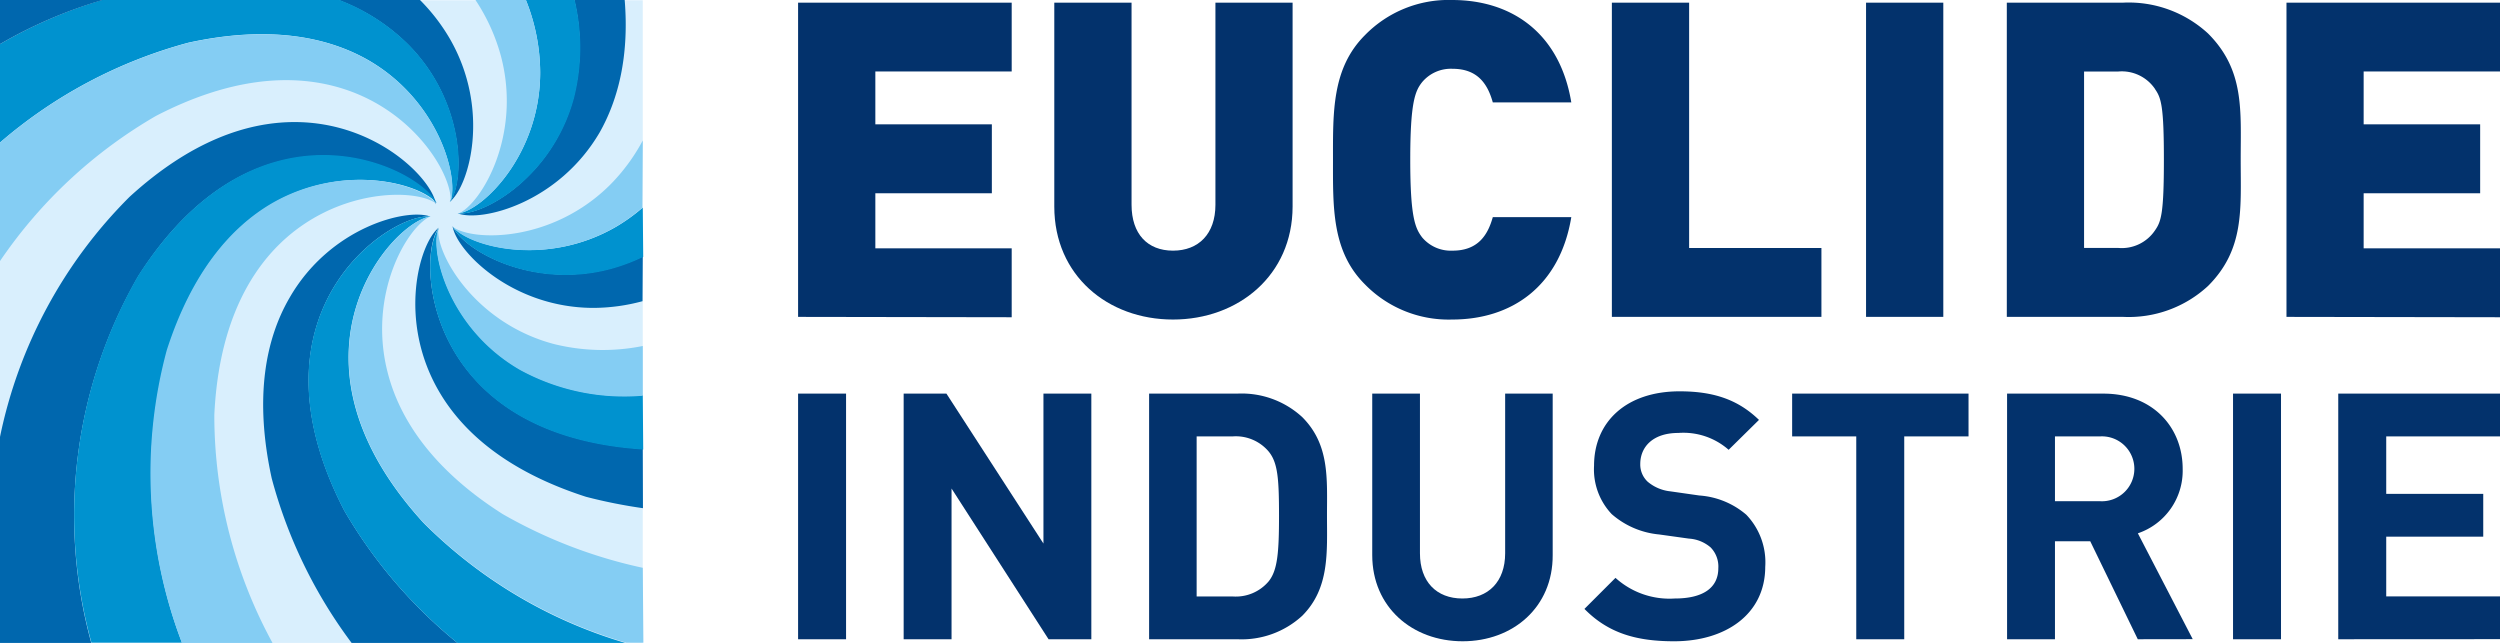 <svg xmlns="http://www.w3.org/2000/svg" viewBox="0 0 283.46 72.9"><defs><style>.cls-1{fill:#03326c;}.cls-2{fill:#d9effd;}.cls-3{fill:#0067ae;}.cls-4{fill:#0092cf;}.cls-5{fill:#84cdf3;}</style></defs><g id="Calque_2" data-name="Calque 2"><g id="Mode_Isolation" data-name="Mode Isolation"><path class="cls-1" d="M90.49,35.93V.3h24.22V8.1H99.25v6h13.21v7.81H99.25v6.25h15.46v7.81Z"/><path class="cls-1" d="M133,36.23c-7.4,0-13.46-5-13.46-12.81V.3h8.76V23.22c0,3.3,1.8,5.2,4.7,5.2s4.81-1.9,4.81-5.2V.3h8.75V23.42C146.55,31.22,140.4,36.23,133,36.23Z"/><path class="cls-1" d="M164.65,36.23a13.26,13.26,0,0,1-9.9-4c-3.76-3.75-3.61-8.75-3.61-14.11S151,7.76,154.75,4a13.25,13.25,0,0,1,9.9-4c6.76,0,12.21,3.75,13.51,11.61h-8.9c-.56-2-1.65-3.81-4.56-3.81a4.25,4.25,0,0,0-3.45,1.51c-.8,1-1.35,2.3-1.35,8.8s.55,7.76,1.35,8.81a4.25,4.25,0,0,0,3.45,1.5c2.91,0,4-1.8,4.56-3.8h8.9C176.86,32.47,171.41,36.23,164.65,36.23Z"/><path class="cls-1" d="M182.76,35.93V.3h8.76V28.12h15v7.81Z"/><path class="cls-1" d="M211.58,35.93V.3h8.76V35.93Z"/><path class="cls-1" d="M250.36,32.42a13.24,13.24,0,0,1-9.61,3.51H227.54V.3h13.21a13.28,13.28,0,0,1,9.61,3.5c4.15,4.15,3.7,8.71,3.7,14.31S254.51,28.27,250.36,32.42Zm-6-22.31a4.55,4.55,0,0,0-4.2-2H236.3v20h3.85a4.54,4.54,0,0,0,4.2-2c.7-1,1-1.95,1-8S245.05,11.11,244.35,10.11Z"/><path class="cls-1" d="M259.25,35.93V.3h24.21V8.1H268v6h13.21v7.81H268v6.25h15.46v7.81Z"/><path class="cls-1" d="M90.49,72.48V44.63h5.44V72.48Z"/><path class="cls-1" d="M118.89,72.48l-11-17.09V72.48h-5.43V44.63h4.85l11,17v-17h5.43V72.48Z"/><path class="cls-1" d="M147.65,69.82a10.15,10.15,0,0,1-7.36,2.66h-10V44.63h10a10.15,10.15,0,0,1,7.36,2.66c3.13,3.13,2.81,7,2.81,11.15S150.78,66.69,147.65,69.82Zm-3.8-18.62a4.87,4.87,0,0,0-4.07-1.72h-4.1V67.63h4.1a4.87,4.87,0,0,0,4.07-1.72c1-1.25,1.17-3.25,1.17-7.47S144.87,52.45,143.85,51.2Z"/><path class="cls-1" d="M165.84,72.71c-5.71,0-10.25-3.87-10.25-9.77V44.63H161V62.74c0,3.21,1.87,5.12,4.81,5.12s4.85-1.91,4.85-5.12V44.63h5.39V62.94C176.08,68.84,171.55,72.71,165.84,72.71Z"/><path class="cls-1" d="M189.82,72.71c-4.23,0-7.44-.89-10.17-3.67l3.52-3.52a9.12,9.12,0,0,0,6.73,2.34c3.2,0,4.93-1.21,4.93-3.44a3.1,3.1,0,0,0-.87-2.35,4.16,4.16,0,0,0-2.46-1l-3.37-.47a9.5,9.5,0,0,1-5.39-2.31,7.37,7.37,0,0,1-2-5.48c0-5,3.68-8.44,9.7-8.44,3.84,0,6.61.93,9,3.24L196,51a7.76,7.76,0,0,0-5.71-1.91c-2.9,0-4.31,1.6-4.31,3.52a2.67,2.67,0,0,0,.83,2,4.75,4.75,0,0,0,2.58,1.1l3.28.47A9.16,9.16,0,0,1,198,58.36a7.79,7.79,0,0,1,2.15,5.91C200.14,69.66,195.64,72.71,189.82,72.71Z"/><path class="cls-1" d="M215.91,49.48v23h-5.44v-23H203.2V44.63h20v4.85Z"/><path class="cls-1" d="M242.39,72.48,237,61.37H233V72.48h-5.43V44.63h10.91c5.67,0,9,3.87,9,8.53a7.49,7.49,0,0,1-5.08,7.31l6.22,12Zm-4.22-23H233v7.35h5.13a3.68,3.68,0,1,0,0-7.35Z"/><path class="cls-1" d="M253.19,72.48V44.63h5.44V72.48Z"/><path class="cls-1" d="M265.12,72.48V44.63h18.34v4.85h-12.9V56h11v4.85h-11v6.77h12.9v4.85Z"/><rect class="cls-2" y="0.03" width="72.88" height="72.87"/><path class="cls-3" d="M33.4,13.84C28,13.84,21.61,16,14.69,22.32A53.69,53.69,0,0,0,0,49.54V72.9H10.35a54.35,54.35,0,0,1,5.32-41.56c5-7.89,10.68-11.64,15.88-13,9-2.4,16.73,2.2,17.88,4.82C49,20.29,42.69,13.84,33.4,13.84Z"/><path class="cls-4" d="M31.55,18.25c-5.2,1.39-10.83,5.15-15.88,13a54.36,54.36,0,0,0-5.3,41.62H20.63A53.65,53.65,0,0,1,19,39.74c2.84-8.93,7.3-14,12-16.7,8.05-4.64,16.73-2.21,18.52,0C48.28,20.44,40.52,15.85,31.55,18.25Z"/><path class="cls-5" d="M30.91,23c-4.66,2.69-9.12,7.77-12,16.7A53.65,53.65,0,0,0,20.63,72.9H30.9a53.92,53.92,0,0,1-6.6-25.84c.44-9.35,3.44-15.42,7.24-19.23,6.57-6.56,15.58-6.46,17.89-4.77C47.64,20.83,39,18.4,30.91,23Z"/><path class="cls-3" d="M39.05,57.91c-4.3-8.32-4.74-15.08-3.35-20.27,2.41-9,10.27-13.39,13.11-13.08-2.67-1-11.4,1.2-16,9.24-2.7,4.66-4,11.3-2,20.44A54.65,54.65,0,0,0,39.87,72.9h12A54.72,54.72,0,0,1,39.05,57.91Z"/><path class="cls-4" d="M48,59.27c-6.31-6.92-8.48-13.33-8.48-18.71,0-9.29,6.44-15.6,9.27-16-2.84-.31-10.7,4.11-13.11,13.08-1.39,5.2-.95,12,3.35,20.27a55,55,0,0,0,12.85,15H70.94A53.86,53.86,0,0,1,48,59.27Z"/><path class="cls-5" d="M72.88,64.38A55.37,55.37,0,0,1,57,58.29c-7.88-5-11.63-10.68-13-15.88-2.4-9,2.2-16.73,4.81-17.88-2.83.44-9.27,6.74-9.27,16,0,5.38,2.17,11.79,8.47,18.71a53.94,53.94,0,0,0,23,13.63h1.94Z"/><path class="cls-3" d="M72.88,50.89c-8.86-.58-14.67-3.5-18.35-7.18-6.57-6.57-6.47-15.59-4.78-17.9-2.23,1.8-4.66,10.48,0,18.52,2.69,4.66,7.78,9.13,16.7,12a57.94,57.94,0,0,0,6.45,1.29Z"/><path class="cls-4" d="M72.88,44.81A24.61,24.61,0,0,1,59,41.89c-8.05-4.64-10.28-13.38-9.25-16-1.69,2.31-1.79,11.33,4.78,17.9,3.69,3.68,9.52,6.61,18.4,7.18Z"/><path class="cls-5" d="M72.88,39.23A22.92,22.92,0,0,1,62.78,39c-9-2.4-13.39-10.26-13.08-13.11-1,2.67,1.2,11.41,9.25,16.05a24.68,24.68,0,0,0,13.93,2.93Z"/><path class="cls-3" d="M72.88,29.06a20.87,20.87,0,0,1-3.69,1.38c-9,2.41-16.73-2.19-17.88-4.81.44,2.83,6.74,9.28,16,9.28a21.48,21.48,0,0,0,5.54-.76Z"/><path class="cls-4" d="M72.88,23.54a20.32,20.32,0,0,1-3,2.16c-8,4.65-16.73,2.22-18.52,0,1.15,2.62,8.91,7.21,17.88,4.81a21.69,21.69,0,0,0,3.69-1.38Z"/><path class="cls-5" d="M72.88,15.93a21.39,21.39,0,0,1-3.68,5c-6.57,6.57-15.58,6.47-17.89,4.78,1.79,2.23,10.48,4.66,18.52,0a20.32,20.32,0,0,0,3-2.16Z"/><path class="cls-3" d="M65,11.11c-2.41,9-10.27,13.39-13.11,13.08C54.6,25.22,63.33,23,68,15,70.09,11.29,71.35,6.39,70.83,0H65.11A23.23,23.23,0,0,1,65,11.11Z"/><path class="cls-4" d="M61.25,8.19c0,9.29-6.44,15.59-9.27,16,2.84.31,10.7-4.11,13.11-13.09A23.31,23.31,0,0,0,65.16,0H59.63A22.3,22.3,0,0,1,61.25,8.19Z"/><path class="cls-5" d="M56.79,6.33c2.4,9-2.2,16.73-4.81,17.89,2.83-.44,9.27-6.74,9.27-16A22.3,22.3,0,0,0,59.63,0H53.91A21.71,21.71,0,0,1,56.79,6.33Z"/><path class="cls-3" d="M46.21,5c6.57,6.57,6.47,15.58,4.78,17.89,2.23-1.79,4.66-10.47,0-18.52A21.54,21.54,0,0,0,47.62,0H38.35A22.36,22.36,0,0,1,46.21,5Z"/><path class="cls-4" d="M0,5V16.16A54.21,54.21,0,0,1,21.35,4.84c9.15-2,15.79-.67,20.45,2,8,4.64,10.27,13.38,9.24,16.05,1.69-2.32,1.79-11.33-4.78-17.9a22.55,22.55,0,0,0-7.79-5H11.6A53.07,53.07,0,0,0,0,5Z"/><path class="cls-5" d="M41.8,6.86c-4.66-2.69-11.3-4-20.45-2A54.22,54.22,0,0,0,0,16.17V29.6A54.2,54.2,0,0,1,17.69,13.14C26,8.84,32.76,8.4,38,9.8c9,2.4,13.39,10.26,13.08,13.11C52.07,20.24,49.84,11.5,41.8,6.86Z"/><path class="cls-3" d="M11.64,0H0V5A52.47,52.47,0,0,1,11.64,0Z"/></g></g></svg>